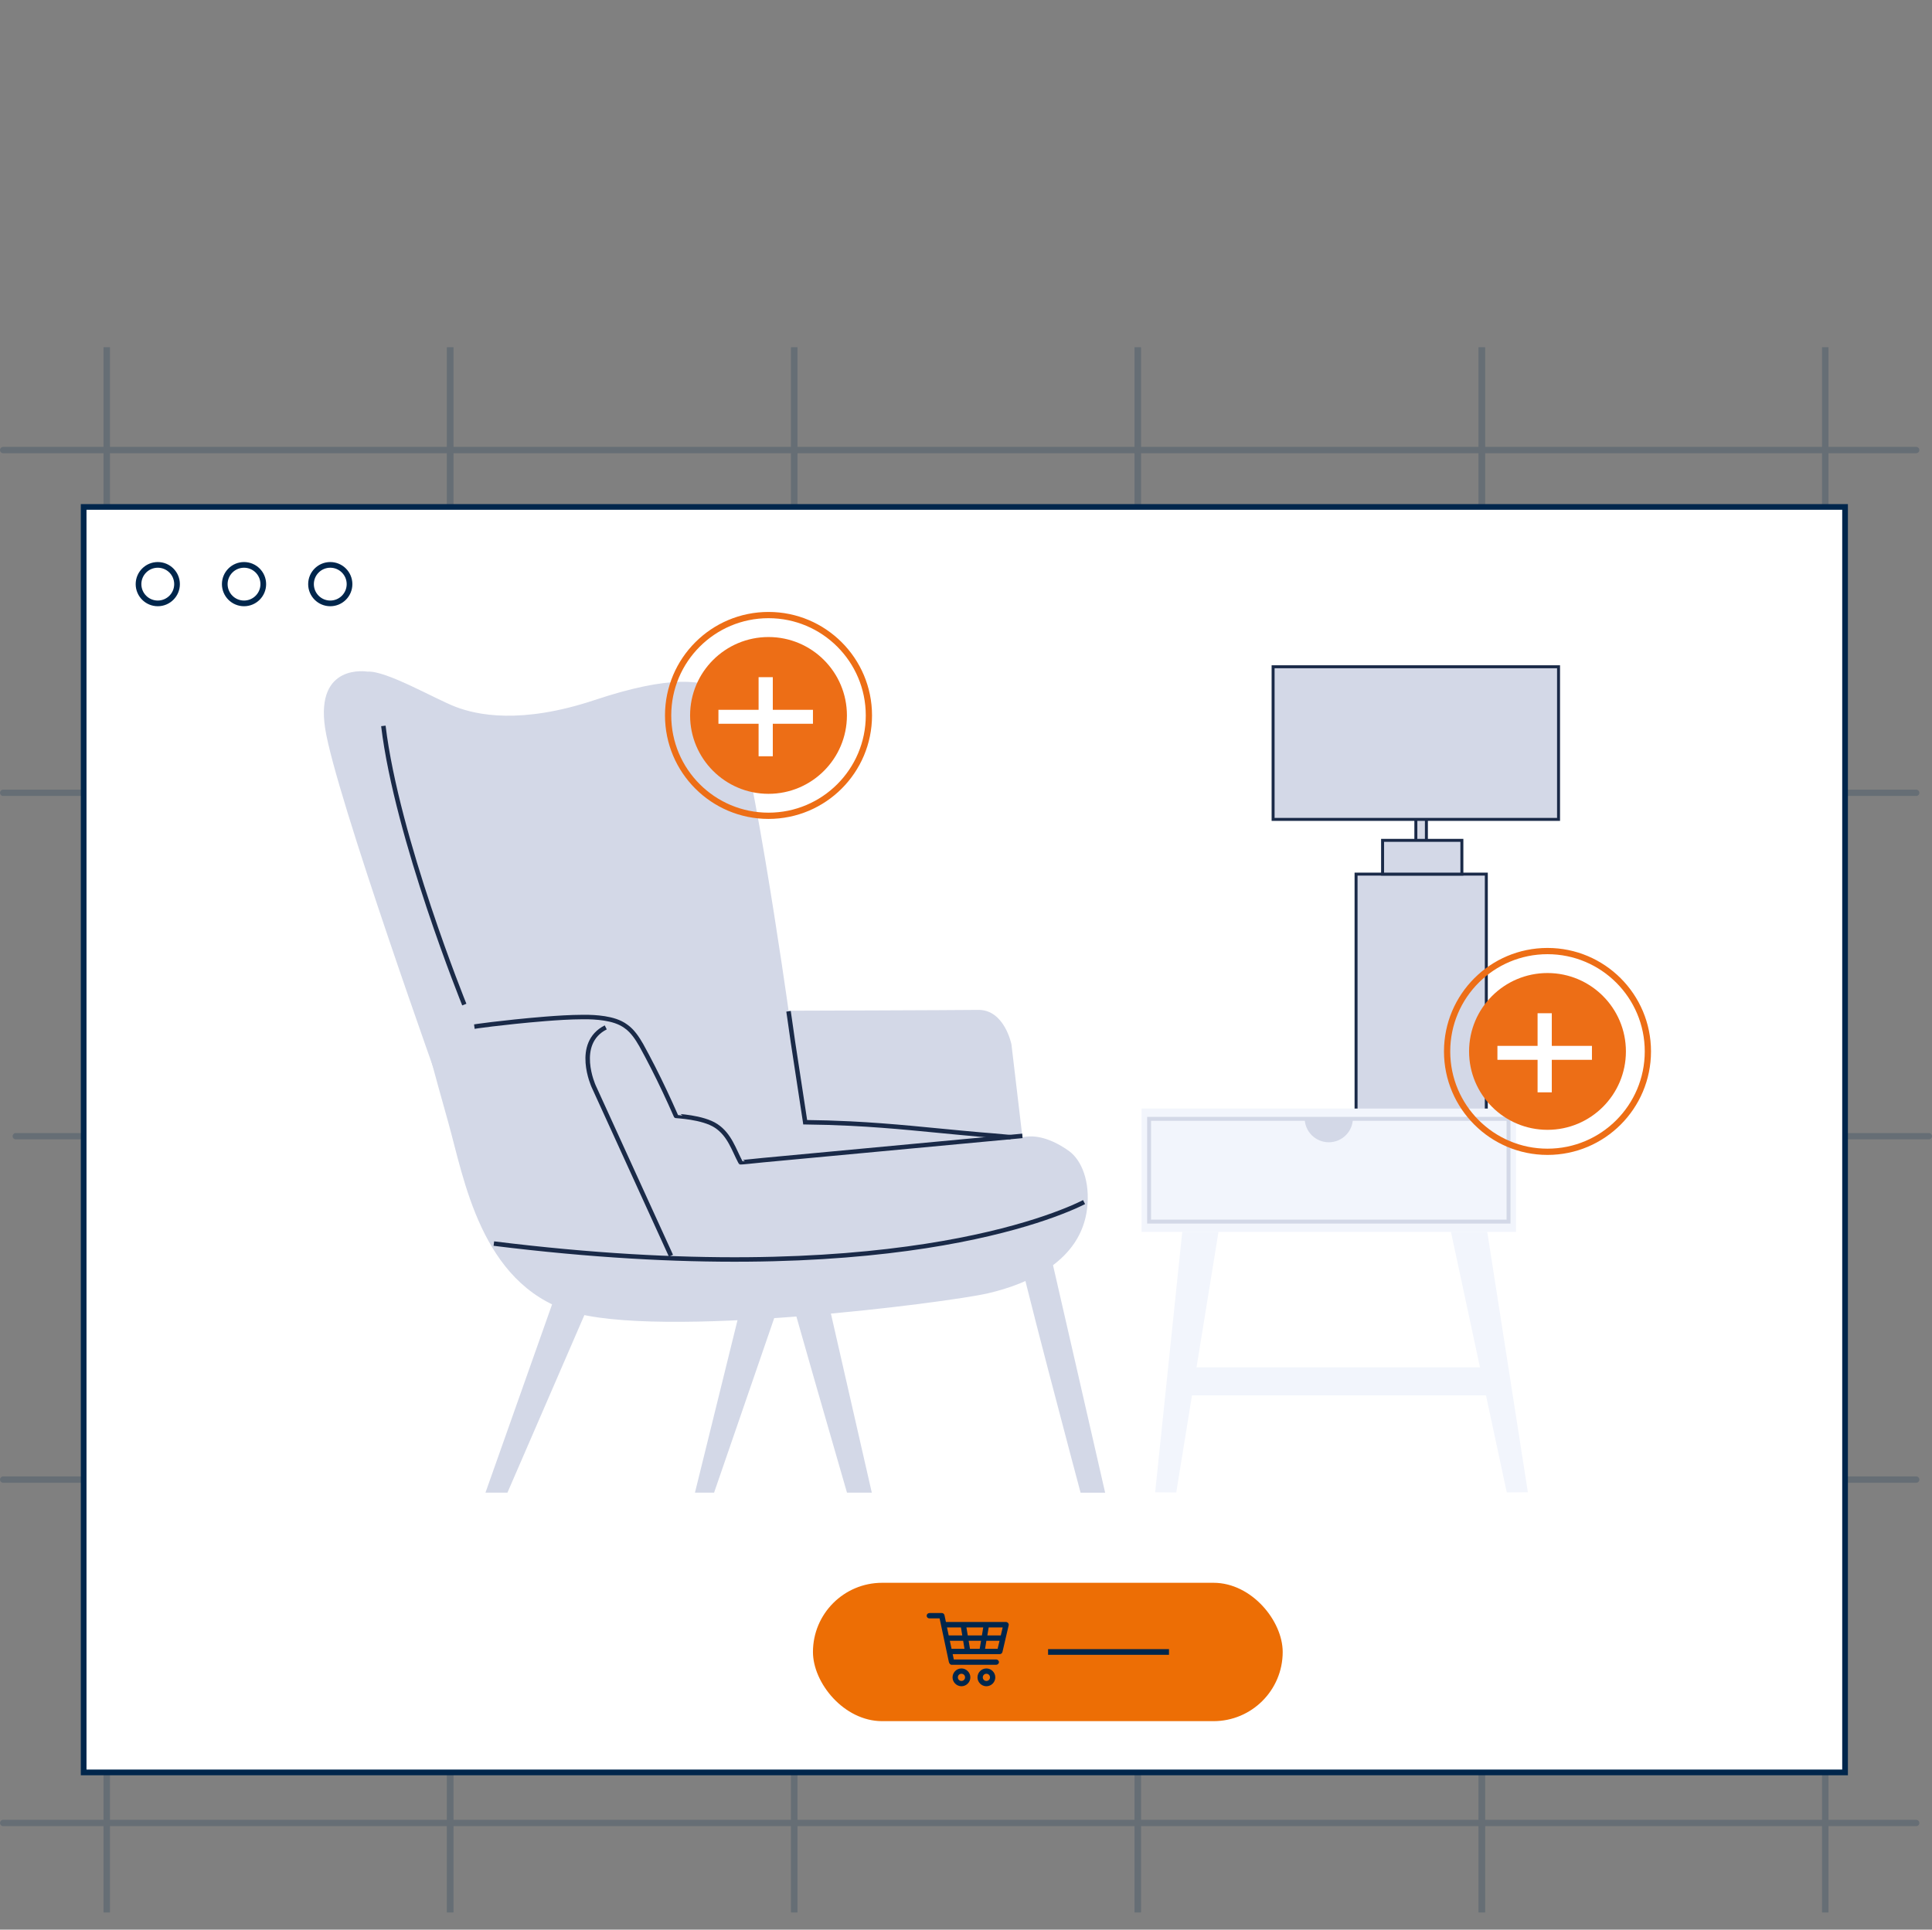 <svg xmlns="http://www.w3.org/2000/svg" xmlns:xlink="http://www.w3.org/1999/xlink" id="Ebene_1" data-name="Ebene 1" viewBox="0 0 306 305.7"><rect x="0" y="0" width="306" height="305.7" fill="#808080" stroke="none"/><defs><style>      .cls-1, .cls-2, .cls-3, .cls-4, .cls-5, .cls-6, .cls-7 {        fill: none;      }      .cls-1, .cls-3, .cls-4, .cls-8, .cls-5, .cls-9, .cls-6, .cls-10, .cls-7 {        stroke-miterlimit: 10;      }      .cls-1, .cls-5, .cls-9 {        stroke-width: .9px;      }      .cls-1, .cls-5, .cls-9, .cls-6 {        stroke: #00264c;      }      .cls-11 {        fill: #f2f5fc;      }      .cls-11, .cls-2, .cls-12, .cls-13, .cls-14, .cls-15, .cls-16 {        stroke-width: 0px;      }      .cls-17 {        clip-path: url(#clippath);      }      .cls-12 {        fill: #00264c;      }      .cls-3 {        stroke-width: .71px;      }      .cls-3, .cls-8, .cls-10 {        stroke: #1a2a48;      }      .cls-13, .cls-10 {        fill: #d3d8e7;      }      .cls-4 {        stroke: #ed6e16;        stroke-width: .99px;      }      .cls-8 {        fill: #d4d8e5;      }      .cls-8, .cls-10 {        stroke-width: .47px;      }      .cls-5, .cls-9, .cls-6 {        stroke-linecap: round;      }      .cls-9, .cls-16 {        fill: #fff;      }      .cls-14 {        fill: #ed6e05;      }      .cls-18 {        opacity: .2;      }      .cls-15 {        fill: #ed6e16;      }      .cls-7 {        stroke: #d3d8e7;        stroke-width: .62px;      }    </style><clipPath id="clippath"><rect class="cls-2" y="55" width="306" height="248"></rect></clipPath></defs><g><g class="cls-17"><g class="cls-18"><path class="cls-6" d="M234.7,2.5v302.7"></path><path class="cls-6" d="M180.2.5v302.7"></path><path class="cls-6" d="M289.1,2.5v302.7"></path><path class="cls-6" d="M125.8,2.5v302.7"></path><path class="cls-6" d="M16.9,2.5v302.7"></path><path class="cls-6" d="M71.3,2.5v302.7"></path><path class="cls-6" d="M303.5,234.4H.5"></path><path class="cls-6" d="M305.5,180H2.5"></path><path class="cls-6" d="M303.5,288.8H.5"></path><path class="cls-6" d="M303.5,125.6H.5"></path><path class="cls-6" d="M303.5,71.3H.5"></path><path class="cls-6" d="M234.7,2.5v302.7"></path><path class="cls-6" d="M180.2.5v302.7"></path><path class="cls-6" d="M289.1,2.5v302.7"></path><path class="cls-6" d="M125.8,2.5v302.7"></path><path class="cls-6" d="M16.9,2.5v302.7"></path><path class="cls-6" d="M71.3,2.5v302.7"></path></g></g><g><g><rect class="cls-9" x="13.25" y="80.31" width="278.98" height="200.48"></rect><g><circle class="cls-5" cx="24.99" cy="92.54" r="3.05"></circle><circle class="cls-5" cx="38.65" cy="92.54" r="3.05"></circle><circle class="cls-5" cx="52.31" cy="92.54" r="3.05"></circle></g></g><g><rect class="cls-14" x="128.76" y="250.75" width="74.4" height="21.92" rx="10.96" ry="10.96"></rect><g><path class="cls-12" d="M147.19,255.55c-.23,0-.42.19-.42.42s.19.42.42.42h1.63l1.46,6.88c.06.26.23.47.44.47h7.07c.22,0,.43-.2.43-.42s-.21-.43-.43-.42h-6.72l-.18-.85h7.47c.19,0,.37-.15.41-.33l.99-4.24c.06-.25-.16-.51-.41-.52h-9.53l-.23-1.08c-.04-.19-.22-.34-.42-.34h-1.98ZM149.99,257.82h2.21l.21,1.27h-2.15l-.27-1.27ZM153.06,257.82h2.67l-.21,1.27h-2.24l-.21-1.27ZM156.6,257.82h2.21l-.3,1.27h-2.13l.21-1.27ZM150.44,259.94h2.11l.21,1.27h-2.05l-.27-1.27ZM153.42,259.94h1.96l-.21,1.27h-1.54l-.21-1.27ZM156.24,259.94h2.07l-.3,1.27h-1.99l.21-1.27ZM152.28,264.32c-.78,0-1.41.64-1.41,1.41s.64,1.41,1.41,1.41,1.41-.64,1.41-1.41-.64-1.41-1.41-1.41ZM156.23,264.32c-.78,0-1.41.64-1.41,1.41s.64,1.41,1.41,1.41,1.41-.64,1.41-1.41-.64-1.41-1.41-1.41ZM152.28,265.16c.32,0,.57.25.57.57s-.25.57-.57.57-.57-.25-.57-.57.25-.57.57-.57ZM156.23,265.16c.32,0,.57.25.57.57s-.25.57-.57.57-.57-.25-.57-.57.25-.57.57-.57Z"></path><line class="cls-1" x1="166" y1="261.71" x2="185.15" y2="261.71"></line></g></g><g><path class="cls-13" d="M123.9,200.46c0,.6,10.25,36.01,10.25,36.01h3.93l-8.43-36.92-5.74.91Z"></path><path class="cls-13" d="M165.79,196.11c.15.6,9.25,40.37,9.25,40.37h-3.89s-10.36-38.85-9.9-38.85,4.54-1.51,4.54-1.51Z"></path><polygon class="cls-13" points="110.07 236.47 117.65 205.74 123.9 205.11 113.1 236.47 110.07 236.47"></polygon><path class="cls-13" d="M67.55,165.19s21.6-2.87,26.84-2.45c5.24.43,6.04,2.43,8.29,6.69,2.24,4.25,4.25,8.94,4.25,8.94,0,0,8.35-.55,12.02,6.61l43.81-4.93c2.28-.18,4.67.94,6.53,2.28,2.08,1.5,3.39,4.94,2.89,9.14-.99,8.29-9.24,11.91-15.66,13.41-6.42,1.5-52.25,7.36-66.32,2.86-14.07-4.5-16.71-21.05-19.2-29.92-2.5-8.87-3.45-12.63-3.45-12.63Z"></path><path class="cls-13" d="M58.2,106.4s-8.27-1.42-6.71,8.94c1.56,10.37,18.7,58.18,18.7,58.18l57.14,19.57,34.6-13.01-1.73-14.62s-1.09-5.52-5.26-5.47c-4.17.05-30.04.13-30.04.13,0,0-6.67-47.62-9.85-50.15-3.19-2.54-9.09-2.99-20.86.93-11.77,3.92-18.73,2.33-21.97,1.1-3.24-1.22-11.05-5.81-14.03-5.6Z"></path><polygon class="cls-13" points="76.89 236.47 87.87 205.43 92.99 207.34 80.37 236.47 76.89 236.47"></polygon><path class="cls-3" d="M75.13,162.64c.15-.02.34-.05.58-.09.53-.07,1.28-.16,2.25-.29,1.96-.23,4.83-.56,8.44-.85,1.81-.14,3.8-.28,5.97-.29,1.08-.01,2.22.04,3.37.22,1.15.19,2.37.5,3.4,1.26,1.05.74,1.78,1.85,2.43,2.98.64,1.14,1.25,2.33,1.88,3.55,1.23,2.41,2.43,4.97,3.61,7.65.01.03,4.23.17,6.37,1.59s2.79,3.76,3.86,5.76c.02.04,2.35-.22,3.6-.34,15.86-1.48,30.22-2.83,40.64-3.8.13-.02.27-.03.4-.04"></path><path class="cls-3" d="M160.05,180.15c-.37-.02-2.07-.2-2.66-.24-1.25-.09-3.05-.25-5.28-.46-4.46-.4-10.6-1.11-17.42-1.45-2.45-.12-4.82-.19-7.01-.21h-.15s-.02-.15-.02-.15c-.77-5.04-1.44-9.41-1.92-12.56-.22-1.52-.4-2.75-.52-3.65-.05-.4-.14-.97-.18-1.22"></path><path class="cls-3" d="M106.27,198.93l-12.25-26.85s-3.09-6.78,1.92-9.32"></path><path class="cls-3" d="M171.7,190.44c-4.19,2.11-31.58,14.26-93.48,6.57"></path><path class="cls-3" d="M73.54,159.15s-10.68-26.35-12.82-44.15"></path></g><g><g><rect class="cls-8" x="224.25" y="118.12" width="1.67" height="16.1"></rect><g><rect class="cls-10" x="214.78" y="138.48" width="20.63" height="38.2"></rect><rect class="cls-10" x="218.98" y="133.13" width="12.56" height="5.35"></rect></g><rect class="cls-10" x="201.64" y="105.63" width="45.21" height="24.18"></rect></g><rect class="cls-11" x="180.81" y="175.62" width="59.3" height="19.54"></rect><polygon class="cls-11" points="182.96 236.41 187.25 195.16 192.99 195.16 186.3 236.44 182.96 236.41"></polygon><polygon class="cls-11" points="241.99 236.4 235.56 195.16 229.81 195.16 238.65 236.43 241.99 236.4"></polygon><rect class="cls-11" x="186.84" y="216.62" width="49.9" height="4.44"></rect><path class="cls-13" d="M206.64,177.14c0,2.11,1.71,3.82,3.82,3.82s3.82-1.71,3.82-3.82h-7.65Z"></path><rect class="cls-7" x="182" y="177.25" width="56.93" height="16.28"></rect></g></g></g><g><circle class="cls-4" cx="121.72" cy="113.34" r="15.9"></circle><circle class="cls-15" cx="121.72" cy="113.34" r="12.42"></circle><path class="cls-16" d="M128.76,114.66h-6.36v5.15h-2.25v-5.15h-6.36v-2.21h6.36v-5.17h2.25v5.17h6.36v2.21Z"></path></g><g><circle class="cls-4" cx="245.1" cy="166.57" r="15.9"></circle><circle class="cls-15" cx="245.1" cy="166.57" r="12.42"></circle><path class="cls-16" d="M252.14,167.9h-6.36v5.15h-2.25v-5.15h-6.36v-2.21h6.36v-5.17h2.25v5.17h6.36v2.21Z"></path></g></svg>
